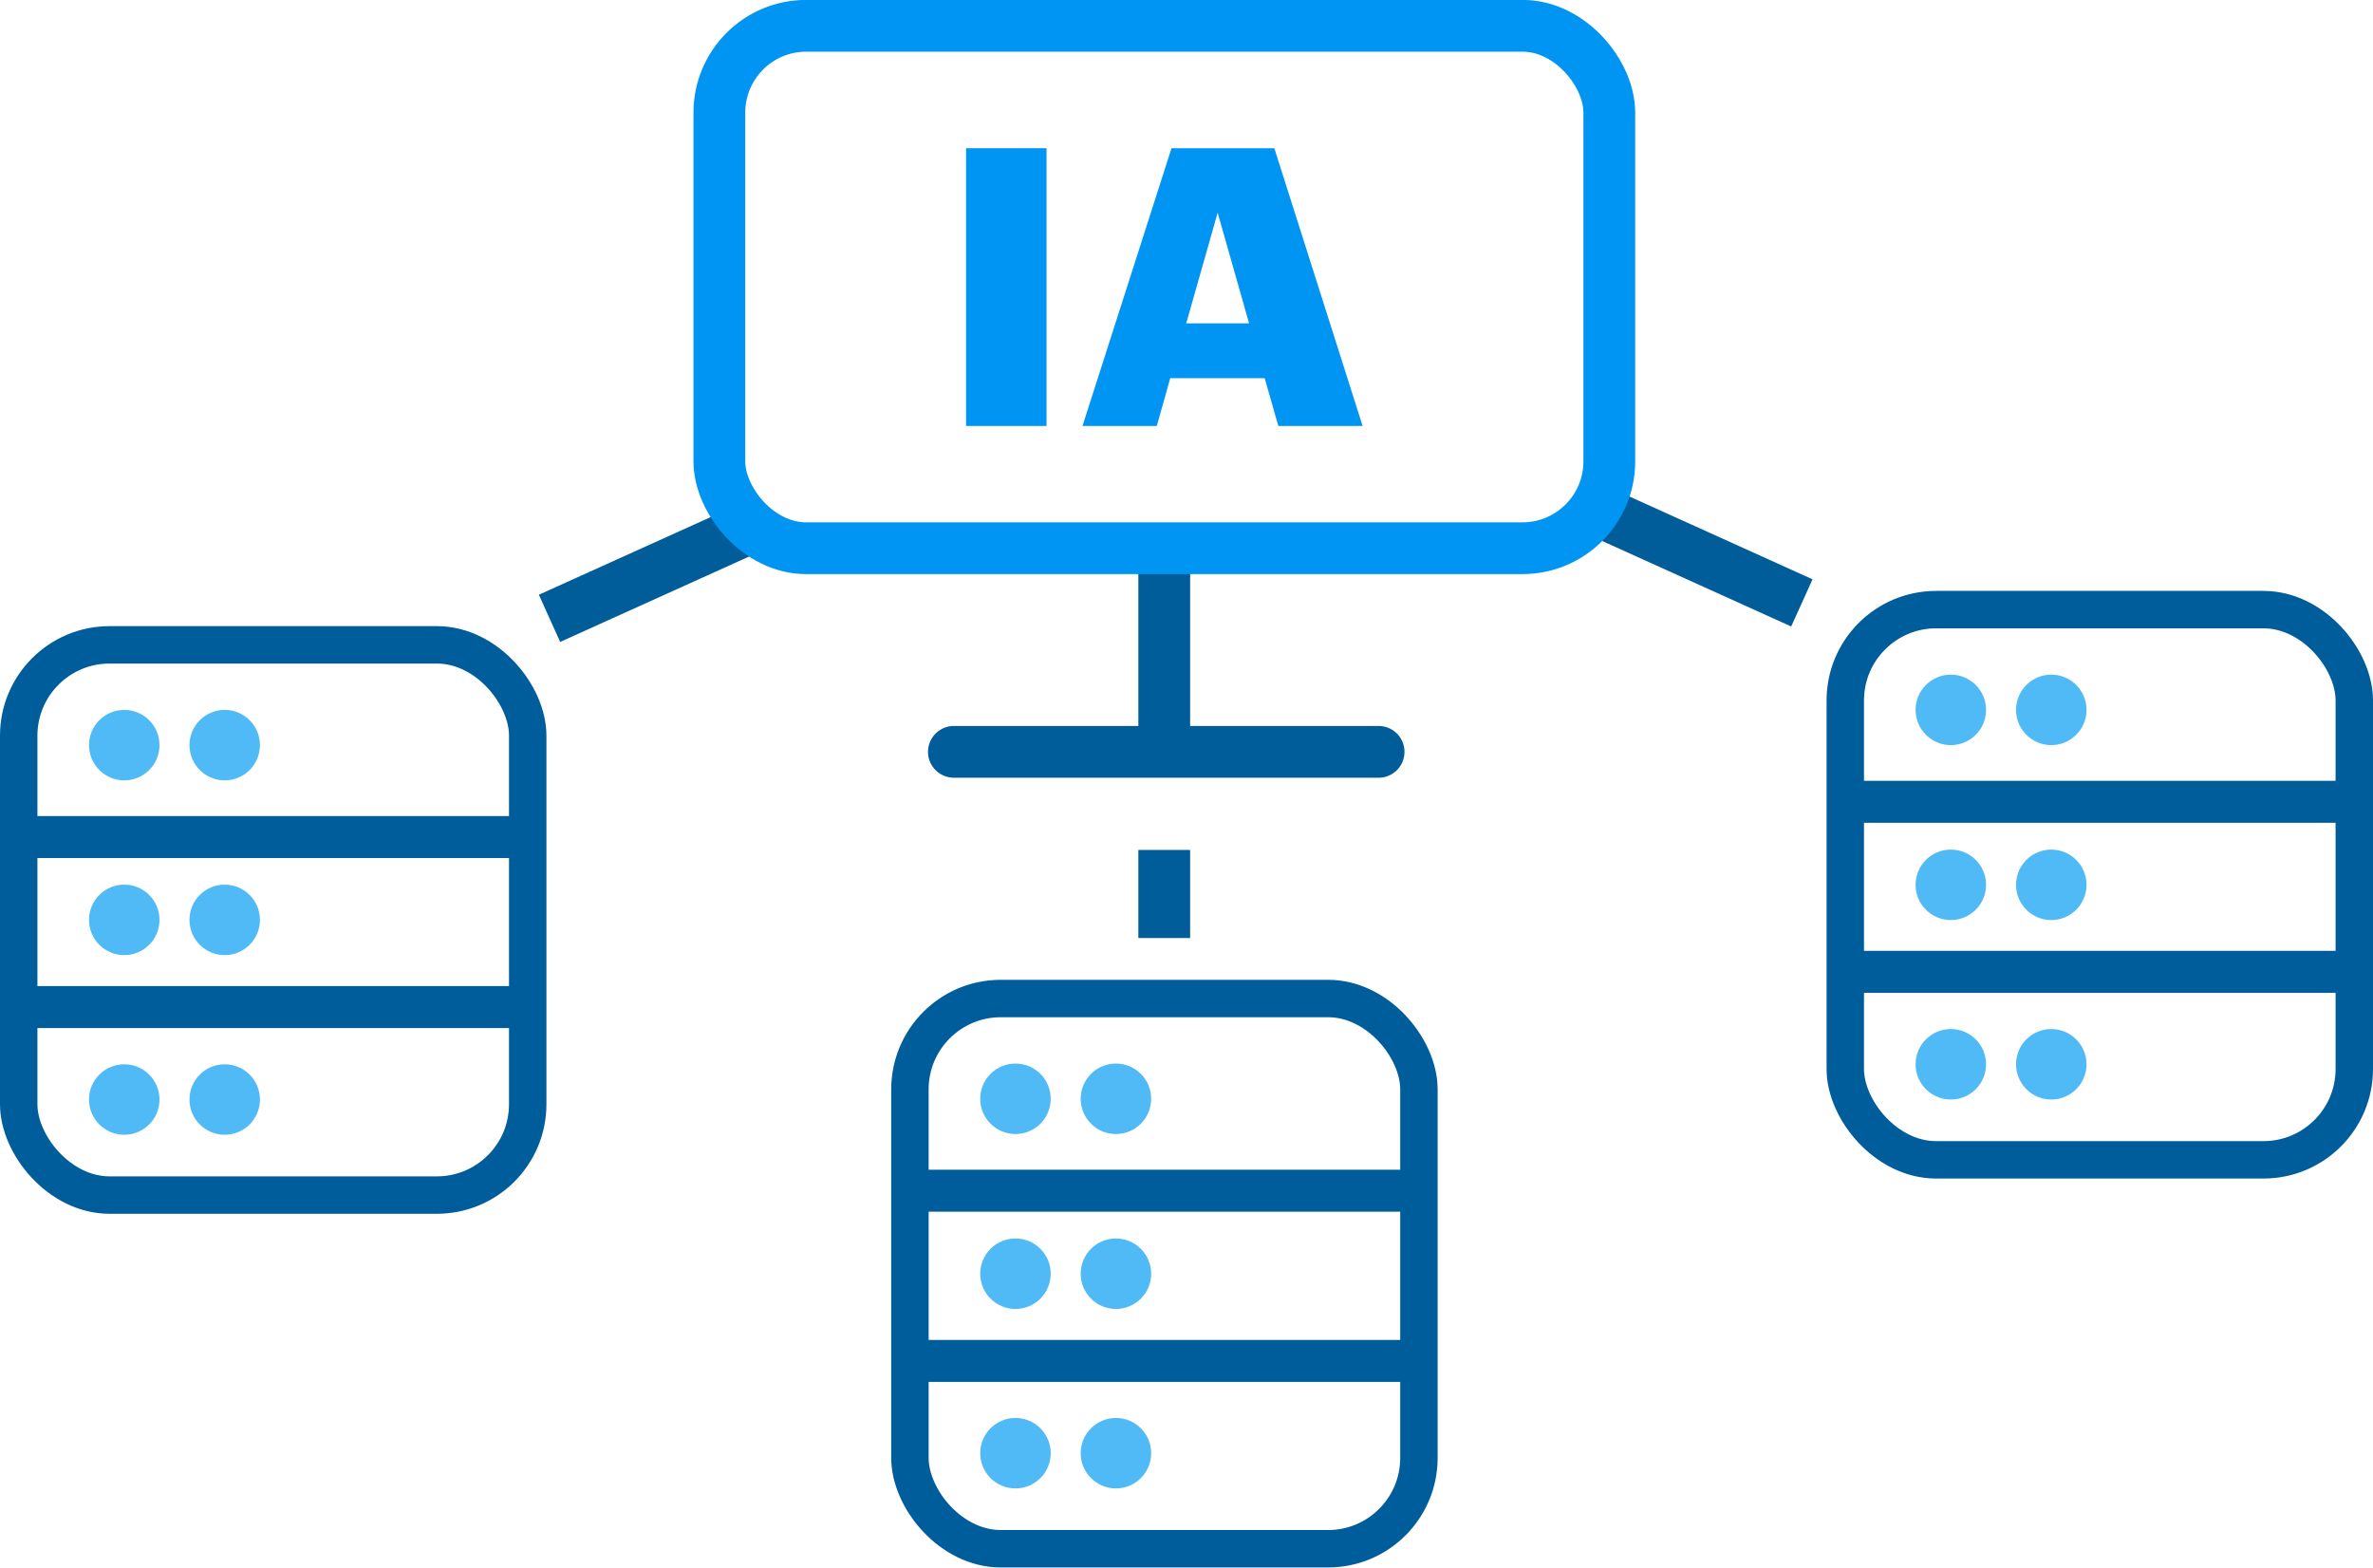 <?xml version="1.0" encoding="UTF-8"?>
<svg id="Capa_2" data-name="Capa 2" xmlns="http://www.w3.org/2000/svg" viewBox="0 0 130.63 86.3">
  <defs>
    <style>
      .cls-1 {
        stroke-linecap: round;
        stroke-width: 2.85px;
      }

      .cls-1, .cls-2 {
        stroke: #005d9a;
      }

      .cls-1, .cls-2, .cls-3, .cls-4, .cls-5 {
        fill: none;
        stroke-miterlimit: 10;
      }

      .cls-2, .cls-3 {
        stroke-width: 2.85px;
      }

      .cls-3 {
        stroke: #0095f2;
      }

      .cls-4 {
        stroke-width: 2.31px;
      }

      .cls-4, .cls-5 {
        stroke: #005d9b;
      }

      .cls-5 {
        stroke-width: 2.06px;
      }

      .cls-6 {
        fill: #50baf6;
      }

      .cls-6, .cls-7 {
        stroke-width: 0px;
      }

      .cls-7 {
        fill: #0095f2;
      }
    </style>
  </defs>
  <g id="Capa_2-2" data-name="Capa 2">
    <g>
      <g>
        <path class="cls-7" d="m53.18,8.16h4.43v15.29h-4.43v-15.29Z"/>
        <path class="cls-7" d="m64.48,8.16h5.67l4.86,15.29h-4.64l-.75-2.63h-5.2l-.74,2.63h-4.09l4.9-15.29Zm4.28,9.64l-1.73-6.09-1.73,6.09h3.47Z"/>
      </g>
      <line class="cls-2" x1="30.25" y1="34.04" x2="41.29" y2="29.05"/>
      <line class="cls-2" x1="99.19" y1="33.19" x2="87.8" y2="28.04"/>
      <line class="cls-2" x1="64.09" y1="51.64" x2="64.09" y2="46.79"/>
      <g>
        <line class="cls-2" x1="64.09" y1="30.18" x2="64.09" y2="41.39"/>
        <rect class="cls-3" x="39.6" y="1.42" width="48.99" height="28.76" rx="4.78" ry="4.78"/>
        <line class="cls-1" x1="52.51" y1="41.39" x2="75.89" y2="41.39"/>
      </g>
      <g>
        <rect class="cls-5" x="1.03" y="35.5" width="28.02" height="30.29" rx="5" ry="5"/>
        <line class="cls-4" x1="1.03" y1="46.08" x2="29.05" y2="46.08"/>
        <line class="cls-4" x1="1.03" y1="55.44" x2="29.05" y2="55.44"/>
        <circle class="cls-6" cx="6.84" cy="41.02" r="1.94"/>
        <circle class="cls-6" cx="12.37" cy="41.02" r="1.94"/>
        <circle class="cls-6" cx="6.84" cy="50.64" r="1.94"/>
        <circle class="cls-6" cx="12.37" cy="50.64" r="1.94"/>
        <circle class="cls-6" cx="6.84" cy="60.53" r="1.94"/>
        <circle class="cls-6" cx="12.37" cy="60.53" r="1.94"/>
      </g>
      <g>
        <rect class="cls-5" x="50.09" y="54.97" width="28.02" height="30.29" rx="5" ry="5"/>
        <line class="cls-4" x1="50.09" y1="65.55" x2="78.1" y2="65.55"/>
        <line class="cls-4" x1="50.09" y1="74.92" x2="78.1" y2="74.92"/>
        <circle class="cls-6" cx="55.9" cy="60.49" r="1.94"/>
        <circle class="cls-6" cx="61.43" cy="60.49" r="1.94"/>
        <circle class="cls-6" cx="55.9" cy="70.12" r="1.94"/>
        <circle class="cls-6" cx="61.43" cy="70.12" r="1.94"/>
        <circle class="cls-6" cx="55.9" cy="80" r="1.94"/>
        <circle class="cls-6" cx="61.43" cy="80" r="1.94"/>
      </g>
      <g>
        <rect class="cls-5" x="101.58" y="33.56" width="28.02" height="30.29" rx="5" ry="5"/>
        <line class="cls-4" x1="101.58" y1="44.14" x2="129.6" y2="44.14"/>
        <line class="cls-4" x1="101.58" y1="53.5" x2="129.6" y2="53.5"/>
        <circle class="cls-6" cx="107.39" cy="39.08" r="1.94"/>
        <circle class="cls-6" cx="112.92" cy="39.08" r="1.94"/>
        <circle class="cls-6" cx="107.39" cy="48.71" r="1.94"/>
        <circle class="cls-6" cx="112.92" cy="48.71" r="1.94"/>
        <circle class="cls-6" cx="107.39" cy="58.59" r="1.94"/>
        <circle class="cls-6" cx="112.92" cy="58.59" r="1.94"/>
      </g>
    </g>
  </g>
</svg>